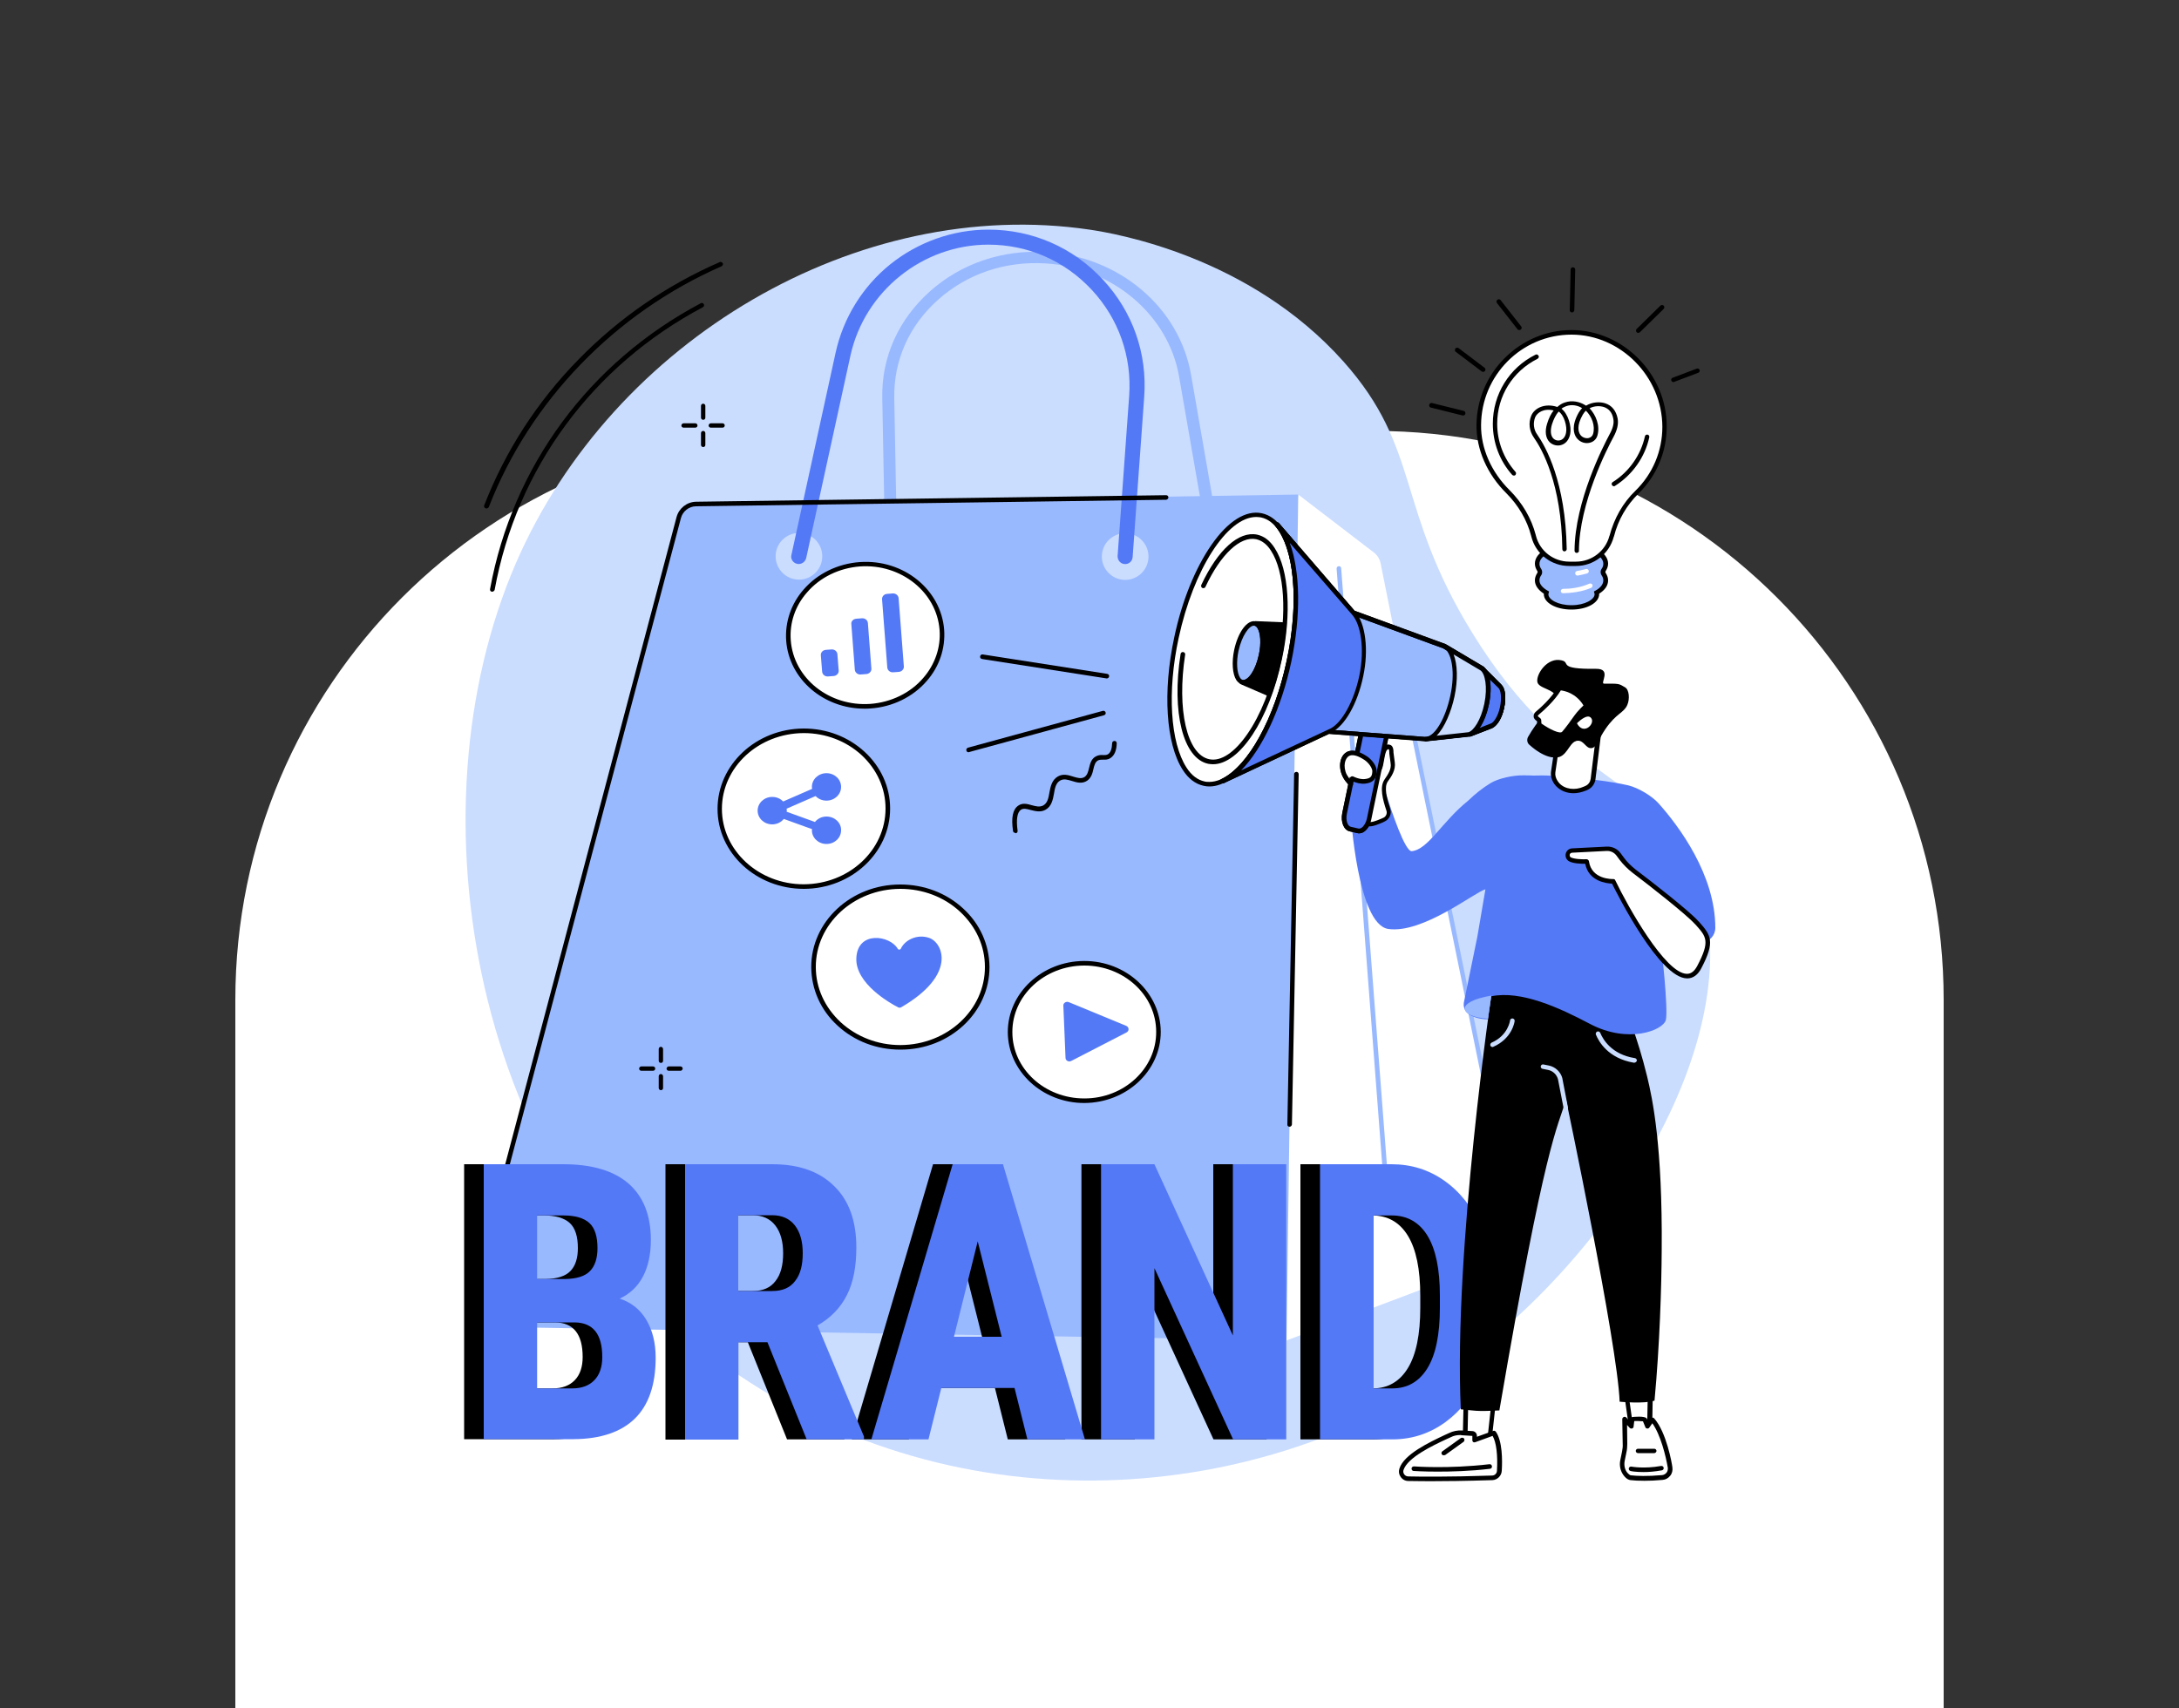 <?xml version="1.0" encoding="utf-8"?>
<!-- Generator: Adobe Illustrator 27.1.0, SVG Export Plug-In . SVG Version: 6.00 Build 0)  -->
<svg version="1.1" xmlns="http://www.w3.org/2000/svg" xmlns:xlink="http://www.w3.org/1999/xlink" x="0px" y="0px"
	 viewBox="0 0 1000 784" style="enable-background:new 0 0 1000 784;" xml:space="preserve">
<rect x="0" y="0" width="1000" height="784" fill="#333333" stroke="none"/>
<style type="text/css">
	.st0{fill:#FFFFFF;}
	.st1{fill:#CADDFF;}
	.st2{fill:#99B9FF;}
	.st3{fill:#5479F7;}
</style>
<g id="Background">
	<g>
		<g>
			<path class="st0" d="M892,784H108V459c0-144.3,116.9-261.2,261.2-261.2h261.6C775.1,197.8,892,314.7,892,459V784z"/>
		</g>
	</g>
</g>
<g id="Illustration">
	<g id="Brand_awareness_00000047026560599962641930000012252357545625839270_">
		<path class="st1" d="M675.6,290.4c44.5,72.4,85.7,65.3,103.1,111.6c26.8,71.2-38,174.9-112.8,226.9c-91.6,63.7-231.7,73-336.6-4.6
			C217.5,541.6,187,373.4,236.8,258.4C281.4,155.7,394,89.8,500,105.4c11.5,1.7,73.3,12,116.6,60.6
			C652.4,206.2,640.3,233,675.6,290.4z"/>
		<g>
			<path class="st2" d="M559,263c-1.3-0.1-2.4-1-2.6-2.2l-15.3-88c-4.9-28.3-30.7-50.1-61.4-51.9c-18.5-1.1-35.9,4.8-49.2,16.7
				c-13.3,11.8-20.4,27.9-20.1,45.1l1.3,68.9c0,1.4-1.2,2.6-2.7,2.6c-1.5,0-2.8-1.1-2.8-2.6l-1.3-68.9c-0.4-18.7,7.4-36,21.8-48.9
				c14.4-12.9,33.4-19.3,53.4-18.1c16.2,0.9,31.8,7.1,43.8,17.3c12.1,10.2,20.1,24,22.7,39l15.3,88c0.2,1.4-0.8,2.7-2.3,3
				C559.4,263,559.2,263,559,263z"/>
			<path class="st0" d="M595.8,227l34.7,26.6c1.6,1.2,2.7,3,3.1,5l62.1,309.5c0.8,4-1.4,8-5.2,9.4l-100.1,37.8l-24.8-173.6
				L595.8,227z"/>
			<path class="st2" d="M311.6,237.6c1-3.6,4.2-6.1,7.9-6.2l276.3-4.4l-5.4,388.2l-369.7-6.2c-1.8,0-3.5-0.9-4.5-2.3
				c-1.1-1.4-1.4-3.3-1-5L311.6,237.6z"/>
			
				<ellipse transform="matrix(8.271192e-02 -0.997 0.997 8.271192e-02 81.615 599.617)" class="st1" cx="366.5" cy="255.5" rx="10.7" ry="10.7"/>
			
				<ellipse transform="matrix(0.851 -0.526 0.526 0.851 -57.226 309.505)" class="st1" cx="516.1" cy="255.5" rx="10.7" ry="10.7"/>
			<path class="st3" d="M366.5,258.9c-0.2,0-0.5,0-0.7-0.1c-1.9-0.4-3.1-2.3-2.6-4.1l20.3-92.9c3.5-15.9,12.4-30.3,25.1-40.5
				c12.7-10.2,28.7-15.9,45-15.9c20.1,0,38.8,8.1,52.5,22.9c13.7,14.7,20.5,33.9,19,54l-5.3,73.4c-0.1,1.9-1.8,3.4-3.7,3.2
				c-1.9-0.1-3.3-1.8-3.2-3.7l5.3-73.4c1.3-18.1-4.8-35.5-17.2-48.8c-12.4-13.3-29.2-20.7-47.4-20.7c-30.2,0-56.8,21.4-63.3,50.9
				l-20.3,92.9C369.6,257.8,368.1,258.9,366.5,258.9z"/>
			<path class="st2" d="M684.3,567.4c-0.2,0-0.4,0-0.5-0.1l-48.7-28.4c-0.3-0.2-0.5-0.5-0.5-0.8l-21.2-277.1c0-0.6,0.4-1.1,1-1.1
				c0.6-0.1,1.1,0.4,1.1,1l21.2,276.6l48.2,28.2c0.5,0.3,0.7,0.9,0.4,1.4C685,567.3,684.7,567.4,684.3,567.4z"/>
			<path d="M591.8,517.2C591.8,517.2,591.8,517.2,591.8,517.2c-0.6,0-1.1-0.5-1-1.1l3.1-160.8c0-0.6,0.5-1,1.1-1c0.6,0,1,0.5,1,1.1
				l-3.1,160.8C592.8,516.7,592.4,517.2,591.8,517.2z"/>
			<path d="M230.8,610.3C230.8,610.3,230.8,610.3,230.8,610.3l-10.1-0.2c-2.1,0-4.1-1-5.4-2.7c-1.3-1.7-1.7-3.8-1.2-5.9l96.4-364.2
				c1.1-4,4.7-6.9,8.9-7l215.8-3c0,0,0,0,0,0c0.6,0,1,0.5,1,1c0,0.6-0.5,1-1,1.1l-215.8,3c-3.2,0-6.1,2.3-6.9,5.4l-96.4,364.2
				c-0.4,1.4-0.1,2.9,0.8,4.1c0.9,1.2,2.3,1.9,3.7,1.9l10.1,0.2c0.6,0,1,0.5,1,1.1C231.8,609.9,231.4,610.3,230.8,610.3z"/>
			<path class="st2" d="M691.1,545.5c-0.5,0-0.9-0.3-1-0.8l-49.2-241c-0.1-0.6,0.2-1.1,0.8-1.2c0.6-0.1,1.1,0.2,1.2,0.8l49.2,241
				c0.1,0.6-0.2,1.1-0.8,1.2C691.3,545.4,691.2,545.5,691.1,545.5z"/>
		</g>
		<g>
			<g>
				<path d="M213,660.7V534.4h36.6c13.1,0,23.1,3,29.9,8.9c6.8,6,10.2,14.6,10.2,25.9c0,6.5-1.2,12.1-3.6,16.7
					c-2.4,4.6-6,8-10.7,10.2c5.3,1.7,9.4,5,12.2,9.7c2.8,4.7,4.3,10.5,4.3,17.4c0,12.4-3.2,21.7-9.5,27.9
					c-6.3,6.2-15.7,9.4-28.1,9.5H213z M237.5,587.1h12.8c5.4-0.1,9.2-1.3,11.5-3.7c2.3-2.4,3.4-5.9,3.4-10.5c0-5.3-1.2-9.2-3.7-11.5
					c-2.5-2.3-6.5-3.5-12-3.5h-12V587.1z M237.5,607v30.3h16.1c4.4,0,7.8-1.3,10.2-3.8c2.4-2.5,3.6-6.1,3.6-10.6
					c0-10.5-4.2-15.8-12.7-15.9H237.5z"/>
				<path d="M343.2,616.1h-13.3v44.7h-24.5V534.4h40.1c12.1,0,21.5,3.3,28.3,10c6.8,6.6,10.2,16,10.2,28.2c0,8.8-1.4,16.1-4.3,21.8
					c-2.9,5.8-7.4,10.5-13.5,14l21.3,51v1.3h-26.3L343.2,616.1z M329.9,592.6h15.5c4.7,0,8.2-1.5,10.5-4.6c2.4-3,3.5-7.3,3.5-12.7
					c0-5.5-1.2-9.7-3.6-12.8c-2.4-3.1-5.9-4.7-10.5-4.7h-15.5V592.6z"/>
				<path d="M456.6,637.1h-33.6l-5.9,23.6h-26.2l37.3-126.3h23.1l37.6,126.3h-26.4L456.6,637.1z M428.8,613.6h21.9l-11-43.8
					L428.8,613.6z"/>
				<path d="M581.3,660.7h-24.4l-36.1-78.6v78.6h-24.5V534.4h24.5l36,78.6v-78.6h24.5V660.7z"/>
				<path d="M596.8,660.7V534.4h32.8c9,0,17.1,2.5,24.3,7.6c7.2,5.1,12.8,12.2,16.8,21.4c4,9.2,6.1,19.6,6.1,31v5.8
					c0,11.6-2,21.9-5.9,31.1c-3.9,9.2-9.5,16.3-16.6,21.5c-7.2,5.2-15.1,7.8-23.9,7.9H596.8z M621.4,557.9v79.4h8.5
					c7,0,12.4-3.1,16.2-9.3c3.8-6.2,5.7-15.5,5.7-27.7v-5.5c0-12.2-1.9-21.4-5.7-27.6s-9.3-9.3-16.5-9.3H621.4z"/>
			</g>
			<g>
				<path class="st3" d="M222,660.7V534.4h36.6c13.1,0,23.1,3,29.9,8.9c6.8,6,10.2,14.6,10.2,25.9c0,6.5-1.2,12.1-3.6,16.7
					c-2.4,4.6-6,8-10.7,10.2c5.3,1.7,9.4,5,12.2,9.7c2.8,4.7,4.3,10.5,4.3,17.4c0,12.4-3.2,21.7-9.5,27.9
					c-6.3,6.2-15.7,9.4-28.1,9.5H222z M246.5,587.1h12.8c5.4-0.1,9.2-1.3,11.5-3.7c2.3-2.4,3.4-5.9,3.4-10.5c0-5.3-1.2-9.2-3.7-11.5
					c-2.5-2.3-6.5-3.5-12-3.5h-12V587.1z M246.5,607v30.3h16.1c4.4,0,7.8-1.3,10.2-3.8c2.4-2.5,3.6-6.1,3.6-10.6
					c0-10.5-4.2-15.8-12.7-15.9H246.5z"/>
				<path class="st3" d="M352.2,616.1h-13.3v44.7h-24.5V534.4h40.1c12.1,0,21.5,3.3,28.3,10c6.8,6.6,10.2,16,10.2,28.2
					c0,8.8-1.4,16.1-4.3,21.8c-2.9,5.8-7.4,10.5-13.5,14l21.3,51v1.3h-26.3L352.2,616.1z M338.9,592.6h15.5c4.7,0,8.2-1.5,10.5-4.6
					c2.4-3,3.5-7.3,3.5-12.7c0-5.5-1.2-9.7-3.6-12.8c-2.4-3.1-5.9-4.7-10.5-4.7h-15.5V592.6z"/>
				<path class="st3" d="M465.6,637.1h-33.6l-5.9,23.6h-26.2l37.3-126.3h23.1l37.6,126.3h-26.4L465.6,637.1z M437.8,613.6h21.9
					l-11-43.8L437.8,613.6z"/>
				<path class="st3" d="M590.3,660.7h-24.4l-36.1-78.6v78.6h-24.5V534.4h24.5l36,78.6v-78.6h24.5V660.7z"/>
				<path class="st3" d="M605.8,660.7V534.4h32.8c9,0,17.1,2.5,24.3,7.6c7.2,5.1,12.8,12.2,16.8,21.4c4,9.2,6.1,19.6,6.1,31v5.8
					c0,11.6-2,21.9-5.9,31.1c-3.9,9.2-9.5,16.3-16.6,21.5c-7.2,5.2-15.1,7.8-23.9,7.9H605.8z M630.4,557.9v79.4h8.5
					c7,0,12.4-3.1,16.2-9.3c3.8-6.2,5.7-15.5,5.7-27.7v-5.5c0-12.2-1.9-21.4-5.7-27.6c-3.8-6.2-9.3-9.3-16.5-9.3H630.4z"/>
			</g>
		</g>
		<g>
			<g>
				<g>
					<g>
						<polygon class="st0" points="745.5,634.1 748.7,656.7 757,656.8 757.3,634.5 						"/>
						<path d="M757,657.8C757,657.8,757,657.8,757,657.8l-8.2,0c-0.5,0-1-0.4-1-0.9l-3.2-22.6c0-0.3,0.1-0.6,0.3-0.8
							c0.2-0.2,0.5-0.4,0.8-0.3l11.9,0.4c0.6,0,1,0.5,1,1.1l-0.4,22.2C758,657.3,757.5,657.8,757,657.8z M749.6,655.7l6.3,0
							l0.4-20.2l-9.6-0.3L749.6,655.7z"/>
					</g>
					<g>
						<path class="st0" d="M748.4,678.4c3.2,0.3,8.1,0.5,14.5-0.1c2.3-0.2,3.9-2.3,3.6-4.6c-1-6.1-3.8-17-8.2-21.9l-2.2,3.1
							l-1.3-3.2c-0.2-0.3-5.7-0.6-5.8,0.1l-0.3,3.1l-3.1-3.5l0.2,11.4c0,1.3-0.1,2.5-0.4,3.8l-0.8,3.9c-0.5,2.4,0.1,4.9,1.8,6.7
							C747,677.8,747.8,678.3,748.4,678.4z"/>
						<path d="M754.7,679.7c-2.7,0-4.8-0.1-6.4-0.3c-0.9-0.1-1.8-0.6-2.7-1.6c-1.8-2-2.6-4.8-2-7.6l0.8-3.9c0.2-1.2,0.4-2.3,0.3-3.5
							l-0.2-11.4c0-0.4,0.3-0.8,0.7-1c0.4-0.2,0.9,0,1.2,0.3l1.5,1.7l0.1-0.8c0,0,0,0,0-0.1c0.2-0.9,1.1-1.1,1.4-1.1
							c0.1,0,5.5-0.6,6.3,0.7c0,0,0.1,0.1,0.1,0.1l0.6,1.4l1.1-1.5c0.2-0.3,0.5-0.4,0.8-0.4c0.3,0,0.6,0.1,0.8,0.3
							c5.7,6.4,8.2,20.8,8.4,22.5c0.2,1.4-0.1,2.8-1,3.9c-0.9,1.1-2.1,1.8-3.5,1.9C759.8,679.6,757,679.7,754.7,679.7z M746.7,654.1
							l0.1,8.6c0,1.3-0.1,2.7-0.4,4l-0.8,3.9c-0.4,2.1,0.1,4.3,1.5,5.7c0.5,0.5,1,0.9,1.4,0.9h0c2.7,0.3,7.4,0.5,14.3-0.1
							c0.8-0.1,1.5-0.5,2-1.1c0.5-0.6,0.7-1.5,0.6-2.3c-0.9-5.3-3.3-15.1-7.1-20.4l-1.4,2c-0.2,0.3-0.6,0.5-1,0.4
							c-0.4,0-0.7-0.3-0.8-0.6l-1.1-2.7c-0.9-0.1-3.1-0.2-4-0.1l-0.3,2.5c0,0.4-0.3,0.8-0.7,0.9c-0.4,0.1-0.8,0-1.1-0.3L746.7,654.1
							z"/>
					</g>
					<path d="M754.3,675.7c-3.6,0-5.9-0.4-6-0.5c-0.6-0.1-0.9-0.7-0.8-1.2c0.1-0.6,0.7-0.9,1.2-0.8c0.1,0,5.7,1.1,13.6-0.3
						c0.6-0.1,1.1,0.3,1.2,0.8c0.1,0.6-0.3,1.1-0.8,1.2C759.4,675.5,756.6,675.7,754.3,675.7z"/>
					<path d="M759.2,667h-7.5c-0.6,0-1-0.5-1-1c0-0.6,0.5-1,1-1h7.5c0.6,0,1,0.5,1,1C760.2,666.5,759.7,667,759.2,667z"/>
				</g>
				<g>
					<g>
						<polygon class="st0" points="686.3,636.1 683.4,662.5 672.3,664.8 673,633.9 						"/>
						<path d="M672.3,665.8c-0.2,0-0.5-0.1-0.7-0.2c-0.2-0.2-0.4-0.5-0.4-0.8l0.7-30.9c0-0.3,0.1-0.6,0.4-0.8
							c0.2-0.2,0.5-0.3,0.8-0.2l13.3,2.2c0.5,0.1,0.9,0.6,0.9,1.1l-2.9,26.4c0,0.4-0.4,0.8-0.8,0.9l-11.1,2.3
							C672.5,665.8,672.4,665.8,672.3,665.8z M674,635.1l-0.6,28.4l9.1-1.9l2.7-24.6L674,635.1z"/>
					</g>
					<g>
						<path class="st0" d="M688.1,675.1c0.2-4.6,0.2-13.1-2.6-17.2l-8.9,3.2v-1.9c0-0.6-0.4-1.1-1-1.1l-4.9-0.3
							c-1.8-0.1-3.7,0.3-5.4,1.1c-5,2.4-20.1,8.7-22.2,15.8c-0.6,2.1,1,4.2,3.2,4.2c5,0.1,17,0.3,38.4-0.4
							C686.6,678.3,688,676.8,688.1,675.1z"/>
						<path d="M656.3,679.9c-4.6,0-7.8-0.1-10-0.1c-1.4,0-2.7-0.7-3.5-1.9c-0.8-1.1-1-2.4-0.6-3.7c2-6.7,14.1-12.3,20.6-15.4
							c0.8-0.4,1.6-0.7,2.2-1c1.8-0.9,3.9-1.3,5.9-1.2l4.9,0.3c1.1,0.1,2,1,2,2.2v0.4l7.5-2.7c0.4-0.2,0.9,0,1.2,0.4
							c3,4.3,3,13.1,2.7,17.9l0,0c-0.1,2.3-2,4.2-4.3,4.3C672.2,679.8,662.9,679.9,656.3,679.9z M670.1,658.7c-1.5,0-3,0.3-4.3,1
							c-0.6,0.3-1.3,0.6-2.2,1c-5.8,2.7-17.7,8.3-19.5,14.1c-0.2,0.6-0.1,1.3,0.3,1.9c0.4,0.6,1.1,1,1.9,1
							c5.2,0.1,17.1,0.3,38.4-0.4c1.3,0,2.3-1,2.3-2.3l0,0c0.4-7.2-0.3-12.9-2-15.9L677,662c-0.3,0.1-0.7,0.1-0.9-0.1
							c-0.3-0.2-0.4-0.5-0.4-0.8v-1.9c0-0.1,0-0.1,0-0.1l-4.9-0.3C670.5,658.7,670.3,658.7,670.1,658.7z M688.1,675.1L688.1,675.1
							L688.1,675.1z"/>
					</g>
					<path d="M659.7,675.5c-6.6,0-10.8-0.3-10.9-0.3c-0.6,0-1-0.5-1-1.1c0-0.6,0.5-1,1.1-1c0.2,0,15.7,1.2,34.6-1
						c0.6-0.1,1.1,0.3,1.2,0.9c0.1,0.6-0.3,1.1-0.9,1.2C674.5,675.3,666,675.5,659.7,675.5z"/>
					<path d="M662.5,668c-0.3,0-0.6-0.2-0.8-0.4c-0.3-0.5-0.2-1.1,0.2-1.4l8.5-6.1c0.5-0.3,1.1-0.2,1.5,0.2c0.3,0.5,0.2,1.1-0.2,1.5
						l-8.5,6.1C662.9,667.9,662.7,668,662.5,668z"/>
				</g>
				<path d="M684.8,454c0,0-17.8,120.1-14.4,192.9l5,0.5c2.7,0.3,5.3,0.3,8,0.2l4.7-0.2c21.1-123.3,26.5-129.1,30.6-142.7
					c0,0,23.6,112.1,24.6,138.7c0,0,11.4,1.1,16-0.5c2.4-25.7,3.2-52.3,3.3-69c0.4-47.8-4.2-69.5-6.7-79.8
					c-2.3-9.5-4.8-17.1-6.6-22.3l-6-17.2L684.8,454z"/>
				<path class="st1" d="M718.6,509.6c-0.5,0-0.9-0.3-1-0.8l-2.6-13.4c-0.6-2.2-2.4-3.9-4.6-4.3l-2.5-0.5c-0.6-0.1-0.9-0.7-0.8-1.2
					c0.1-0.6,0.7-0.9,1.2-0.8l2.5,0.5c3,0.6,5.4,2.9,6.2,5.8c0,0,0,0.1,0,0.1l2.6,13.5c0.1,0.6-0.3,1.1-0.8,1.2
					C718.8,509.6,718.7,509.6,718.6,509.6z"/>
				<path class="st1" d="M750,487.8c-0.1,0-0.1,0-0.2,0c-11.8-2-16.1-9.7-17.4-12.9c-0.2-0.5,0-1.1,0.6-1.4c0.5-0.2,1.1,0,1.4,0.6
					c1.2,2.9,5.1,9.9,15.9,11.6c0.6,0.1,0.9,0.6,0.9,1.2C751,487.4,750.5,487.8,750,487.8z"/>
				<path class="st1" d="M685,480.6c-0.4,0-0.8-0.2-1-0.6c-0.2-0.5,0-1.1,0.5-1.4c7.6-3.3,8.5-10.1,8.5-10.2c0.1-0.6,0.6-1,1.2-0.9
					c0.6,0.1,1,0.6,0.9,1.2c0,0.3-1.1,8-9.8,11.8C685.2,480.6,685.1,480.6,685,480.6z"/>
			</g>
			<g>
				<path class="st3" d="M761.2,368.8c-3.1-3.5-9.4-7.2-13.9-8.3c-8.7-2-19.8-3.2-29.6-3.8l-5.6-0.6c-2.9-0.2-5.6-0.2-8.2-0.1
					c-1.8-0.1-3.4-0.1-4.8-0.1c-4.4-0.1-11.4,1.3-15.1,3.6c-3.6,2.2-7,4.9-10.2,8c-12.2,9.8-18.3,22.4-25.9,23.2
					c-3.1,0.3-9.3-18.4-11.7-26c-1.6-4.9-7.3-7.1-11.8-4.4c-0.2,0.1-0.4,0.3-0.6,0.4c-5.6,4-3.9,13.1-3.9,13.1s3.1,50.5,17.2,52.6
					c15.8,2.3,39.7-16.9,44.6-18.2l-3.7,21.7l-6.2,30.3c-0.9,5.9,6.7,7.7,11,7.7c0.1,0,1.5-10.6,1.6-10.6
					c13.7-2.8,31.3,5.3,45.1,12.6c17.7,9.4,33.7,3.1,35-1.7c1.2-4.8-2.1-34.1-2.1-34.1l18.6-1.5c3.5-0.3,6.2-3.2,6.2-6.7
					C787.2,401.5,770.4,379.1,761.2,368.8z"/>
				<g>
					<path class="st0" d="M744.4,394.1c1.6,2.2,3.5,4.1,5.7,5.7c7.2,5.5,24.5,18.9,28.6,23.5c5.2,5.9,7.8,8.2,1.3,20.6
						c-10.7,20.2-39.5-39.3-39.5-39.3s-10.9,0.5-12-9.2c0,0-5.7,0.3-7.9-1c-1.7-1-1.2-4,1.2-4l15.7-0.8c2.2-0.1,4.2,0.9,5.5,2.6
						L744.4,394.1z"/>
					<path d="M774.3,449.1c0,0-0.1,0-0.1,0c-12.6-0.2-31.7-38.1-34.4-43.5c-2.5-0.1-10.7-1-12.3-9.1c-1.8,0-5.6-0.1-7.5-1.2
						c-1.2-0.7-1.8-2.2-1.4-3.6c0.4-1.4,1.6-2.3,3.1-2.3l15.7-0.8c2.5-0.1,4.9,1,6.4,3.1l1.4,1.9l0,0c1.5,2.1,3.4,3.9,5.4,5.5
						c7.3,5.5,24.6,19,28.7,23.6l0.5,0.5c5.4,6.1,7.4,9,1,21.2C779.2,447.5,777,449.1,774.3,449.1z M740.4,403.5
						c0.4,0,0.8,0.2,0.9,0.6c5.7,11.9,22.9,42.7,32.8,42.9c0,0,0.1,0,0.1,0c1.9,0,3.4-1.2,4.7-3.6c6-11.4,4.2-13.4-0.7-18.9
						l-0.5-0.5c-4.1-4.5-21.2-17.9-28.5-23.4c-2.2-1.7-4.2-3.7-5.9-5.9l-1.4-1.9c-1.1-1.5-2.8-2.3-4.6-2.2l-15.7,0.8
						c-0.8,0-1.1,0.5-1.2,0.8c-0.1,0.4,0,1,0.4,1.3c1.6,0.9,5.8,1,7.3,0.9c0.5,0,1,0.4,1.1,0.9C730.4,403.8,740,403.5,740.4,403.5
						C740.4,403.5,740.4,403.5,740.4,403.5z"/>
				</g>
				<path class="st2" d="M682.8,467.6c-13.3-0.9-15.5-7.7,1.6-10.6L682.8,467.6z"/>
			</g>
			<g>
				<g>
					<g>
						<path class="st3" d="M638.2,328.8l-9.8,47.2c-0.7,3.5-3,5.9-5.2,5.4l-3.5-0.8c-2.1-0.5-3.3-3.7-2.6-7.2l9.8-47.2L638.2,328.8z
							"/>
						<path d="M623.7,382.5c-0.3,0-0.5,0-0.8-0.1l-3.5-0.8c-2.7-0.6-4.2-4.3-3.4-8.4l9.8-47.2c0.1-0.3,0.2-0.5,0.5-0.7
							c0.2-0.2,0.5-0.2,0.8-0.1l11.3,2.6c0.6,0.1,0.9,0.7,0.8,1.2l-9.8,47.2c-0.5,2.4-1.8,4.5-3.4,5.6
							C625.2,382.3,624.5,382.5,623.7,382.5z M627.7,327.5l-9.6,46.2c-0.6,3.1,0.4,5.6,1.8,5.9l3.5,0.8c0.4,0.1,0.9,0,1.4-0.3
							c1.1-0.7,2.1-2.4,2.5-4.2l9.6-46.2L627.7,327.5z"/>
					</g>
					<g>
						<path class="st0" d="M635,376.2c1.8-0.7,2.6-2.7,2.1-4.5c-1.8-5.4-3-10.5-1-13.5c1.8-2.6,3.4-5.1,3-8.1l-0.6-4.5
							c-0.1-0.7,0.1-3.3-1.8-2.8c-1.5,0.3-2.1,1.6-2.9,7.3c-0.4,2.9-1.6,4.2-3.5,5.4c0.1-0.4,0.1-0.9,0.1-1.4
							c-0.1-2.4-1.4-4.7-3.5-6c-2.5-1.7-6.8-3.9-9.3-1.1c-1.8,2-2.4,6.4,0.6,10.7c0.7,1,4.7,5.4,4.7,5.4c0.8,1,2.5,11.6,2.5,11.6
							C626.4,380.3,630.6,378.1,635,376.2z"/>
						<path d="M628.7,379.3c-0.7,0-1.4-0.1-2-0.5c-1.2-0.7-2-1.9-2.3-3.9c-0.8-4.9-1.8-10.3-2.3-11.2c-0.6-0.7-4.1-4.4-4.8-5.4
							c-3.3-4.6-2.7-9.6-0.6-12c1.6-1.8,4.7-3,10.7,0.9c2.2,1.4,3.6,3.7,3.9,6.2c0.7-0.8,1.1-1.8,1.4-3.4c0.9-5.7,1.5-7.7,3.7-8.2
							c0.9-0.2,1.6,0.1,2,0.3c1,0.7,1.1,2.2,1.1,3c0,0.1,0,0.3,0,0.3l0.6,4.5c0.5,3.5-1.5,6.5-3.2,8.8c-1.8,2.6-0.5,7.6,1.1,12.6
							c0.8,2.3-0.4,4.8-2.6,5.8l0,0l-0.8,0.4C632.4,378.4,630.4,379.3,628.7,379.3z M620.6,346.6c-1,0-1.7,0.3-2.3,1
							c-1.3,1.5-2.2,5.3,0.7,9.5c0.6,0.8,3.6,4.1,4.7,5.3c0,0,0,0.1,0.1,0.1c0.8,1.1,2,8,2.7,12.1c0.2,1.3,0.7,2.1,1.3,2.5
							c1.3,0.7,3.7-0.3,6.1-1.3l0.9-0.4c1.2-0.5,1.9-1.9,1.5-3.2c-1.7-5.1-3.3-10.9-0.9-14.4c1.8-2.6,3.2-4.9,2.8-7.4l-0.6-4.5
							c0-0.1,0-0.3,0-0.5c0-0.9-0.1-1.4-0.3-1.5c0,0,0,0,0,0c0,0-0.1,0-0.2,0c-0.7,0.2-1.3,0.7-2.2,6.5c-0.5,3.3-1.9,4.8-4,6.1
							c-0.3,0.2-0.8,0.2-1.1,0c-0.3-0.2-0.5-0.6-0.4-1c0.1-0.4,0.1-0.8,0.1-1.2c-0.1-2.1-1.2-4-3-5.2
							C623.9,347.4,622.1,346.6,620.6,346.6z M635,376.2L635,376.2L635,376.2z"/>
					</g>
					<g>
						<g>
							<path class="st3" d="M626,330.4l-9,43.1c-0.7,3.5,0.4,6.7,2.6,7.2l3.5,0.8c2.1,0.5,4.5-1.9,5.2-5.4l9.2-44.3L626,330.4z"/>
							<path d="M623.7,382.5c-0.3,0-0.5,0-0.8-0.1l-3.5-0.8c-2.7-0.6-4.2-4.3-3.4-8.4l9-43.1c0.1-0.5,0.6-0.9,1.1-0.8l11.5,1.4
								c0.3,0,0.5,0.2,0.7,0.4c0.2,0.2,0.2,0.5,0.2,0.8l-9.2,44.3c-0.5,2.4-1.8,4.5-3.4,5.6C625.2,382.3,624.5,382.5,623.7,382.5z
								 M626.9,331.5l-8.8,42.1c-0.6,3.1,0.4,5.6,1.8,5.9l3.5,0.8c0.4,0.1,0.9,0,1.4-0.3c1.1-0.7,2.1-2.4,2.5-4.2l9-43.1
								L626.9,331.5z"/>
						</g>
						<g>
							<path class="st0" d="M626.3,358.5c-1.8,0.2-4.5-0.2-7.5-2.2c-3.1-2.1-3.1-7.4-1.3-9.4c2.5-2.8,6.7-0.6,9.3,1.1
								c2.1,1.4,4,4.1,4,6C630.7,356.9,629.6,358.2,626.3,358.5z"/>
							<path d="M619.9,360.9c-0.3,0-0.6-0.1-0.8-0.4c-1.4-1.7-1.7-2.1-1.8-2.2c-3.2-4.6-2.7-9.6-0.6-12c0.2-0.2,0.6-0.6,0.6-0.6
								c2.4-1.9,5.7-1.4,10.1,1.5c2.2,1.5,4.5,4.4,4.4,6.9c-0.1,3.5-1.7,5.2-5.3,5.6c-1.9,0.2-4.3-0.3-6.4-1.4
								c-0.5-0.3-0.7-0.9-0.5-1.4c0.3-0.5,0.9-0.7,1.4-0.5c2.7,1.3,4.7,1.3,5.3,1.2c2.9-0.3,3.4-1.3,3.5-3.6c0-1.4-1.6-3.8-3.5-5.1
								c-2.4-1.6-5.7-3.2-7.6-1.6c0,0-0.3,0.2-0.4,0.4c-1.3,1.4-2.2,5.3,0.7,9.5c0,0,0.3,0.4,1.7,2.1c0.4,0.4,0.3,1.1-0.1,1.5
								C620.4,360.8,620.1,360.9,619.9,360.9z"/>
						</g>
					</g>
				</g>
			</g>
			<g>
				<g>
					<path class="st2" d="M621.1,281.3l41.8,15.3l17.5,10.4l7.9,8l0.1,0.1c1.5,1.3,1.9,5.3,1,9.7c-0.9,4.3-2.9,7.7-4.8,8.4l0.1,0
						l-10,3.9l-20,2.2l-44.8-3.4l-48.3,22.6l-0.4,0.1c12.1-5.8,24.6-27.6,30.5-55.1c5.9-27.5,3.3-52.3-5.4-62.6l0,0l34.4,39.9
						L621.1,281.3z"/>
					<path d="M561.1,359.6c-0.4,0-0.8-0.3-1-0.7c-0.2-0.5,0-1.1,0.5-1.3c12.2-5.9,24.3-27.7,29.9-54.4c5.7-26.6,3.6-51.4-5.2-61.7
						c-0.4-0.4-0.3-1.1,0.1-1.5c0.4-0.4,1.1-0.3,1.5,0.1l34.4,39.9c0.1,0.1,0.1,0.2,0.2,0.3l41.6,15.3c0.1,0,0.1,0,0.2,0.1
						l17.5,10.4c0.1,0,0.1,0.1,0.2,0.2l8,8c1.8,1.7,2.3,5.8,1.3,10.6c-0.9,4.4-3,7.9-5.1,9c-0.1,0.1-0.2,0.1-0.3,0.2l-10,3.9
						c-0.1,0-0.2,0.1-0.3,0.1l-20,2.2c-0.1,0-0.1,0-0.2,0l-44.5-3.4l-48,22.5c0,0-0.1,0-0.1,0.1l-0.4,0.1
						C561.3,359.6,561.2,359.6,561.1,359.6z M591.9,249.2c4.8,13,5.2,33.2,0.7,54.6c-4.6,21.5-13.3,39.9-23,49.8l39.7-18.6
						c0.2-0.1,0.3-0.1,0.5-0.1l44.7,3.4l19.8-2.2l9.5-3.8c0.1-0.1,0.2-0.1,0.3-0.1c1.3-0.5,3.3-3.3,4.2-7.6c0.9-4.4,0.3-7.7-0.7-8.7
						c0,0-0.1-0.1-0.1-0.1l-0.1-0.1l-7.8-7.8l-17.3-10.3l-41.7-15.3c-0.3-0.1-0.5-0.3-0.6-0.6c-0.1-0.1-0.2-0.1-0.3-0.2L591.9,249.2
						z"/>
				</g>
				<g>
					
						<ellipse transform="matrix(0.209 -0.978 0.978 0.209 155.895 789.001)" class="st0" cx="565.8" cy="298.1" rx="63" ry="26.4"/>
					<path d="M555,361c-0.9,0-1.7-0.1-2.6-0.3c-3.7-0.8-7-3.2-9.6-7.3c-7.7-11.9-9.3-35.8-3.9-60.9c3.5-16.6,9.6-31.6,17-42.3
						c7.6-11,15.9-16.2,23.2-14.6c3.7,0.8,7,3.2,9.6,7.3c7.7,11.9,9.3,35.8,3.9,60.9c-3.5,16.6-9.6,31.6-17,42.3
						C568.9,355.8,561.7,361,555,361z M576.5,237.3c-13.3,0-28.8,24-35.6,55.6l0,0c-5.3,24.6-3.8,47.9,3.6,59.4
						c2.3,3.6,5.1,5.7,8.3,6.4c0.7,0.2,1.5,0.2,2.2,0.2c13.3,0,28.8-24,35.6-55.6c5.3-24.6,3.8-47.9-3.6-59.4
						c-2.3-3.6-5.1-5.7-8.3-6.4C578,237.4,577.3,237.3,576.5,237.3z"/>
				</g>
				<path d="M556.7,350.8c-0.7,0-1.5-0.1-2.2-0.2c-11.5-2.4-16.9-23.6-12.7-50.4c0.1-0.6,0.6-1,1.2-0.9c0.6,0.1,1,0.6,0.9,1.2
					c-3.9,25.2,0.8,45.9,11.1,48c5.3,1.1,11.5-3,17.4-11.5c6.1-8.8,11-21.1,13.9-34.7c4.4-20.5,3.2-40-3-49.5
					c-1.9-3-4.2-4.7-6.8-5.3c-7.3-1.5-16.3,6.9-23.3,21.9c-0.2,0.5-0.9,0.7-1.4,0.5c-0.5-0.2-0.7-0.9-0.5-1.4
					c7.6-16.2,17.2-24.8,25.6-23.1c3.2,0.7,5.9,2.7,8.1,6.2c6.5,9.9,7.8,30,3.3,51C582.4,330.6,568.8,350.8,556.7,350.8z"/>
				<g>
					<path class="st2" d="M567.4,298.5c-1.6,7.4-0.3,14,2.8,14.7c3.1,0.7,6.9-4.9,8.5-12.3c1.6-7.4,0.3-14-2.8-14.7
						C572.8,285.5,569,291,567.4,298.5z"/>
					<path d="M570.7,314.2c-0.2,0-0.5,0-0.7-0.1c-1-0.2-1.9-0.9-2.6-1.9c-1.8-2.8-2.2-8.2-1-13.9c1.8-8.3,6-13.9,9.8-13.1
						c1,0.2,1.9,0.9,2.6,1.9c1.8,2.8,2.2,8.2,1,13.9C578,308.8,574.3,314.2,570.7,314.2z M575.4,287.2c-2.2,0-5.5,4.7-7,11.5
						c-1.1,5.1-0.8,10.1,0.7,12.4c0.4,0.6,0.8,0.9,1.3,1c2.2,0.4,5.8-4.4,7.3-11.5c1.1-5.1,0.8-10.1-0.7-12.4
						c-0.4-0.6-0.8-0.9-1.3-1C575.6,287.2,575.5,287.2,575.4,287.2z"/>
				</g>
				<path d="M561.1,359.6c-0.4,0-0.8-0.3-1-0.7c-0.2-0.5,0-1.1,0.5-1.3c12.2-5.9,24.3-27.7,29.9-54.4c5.7-26.6,3.6-51.4-5.2-61.7
					c-0.4-0.4-0.3-1.1,0.1-1.5c0.4-0.4,1.1-0.3,1.5,0.1l34.7,40.2l41.5,15.2c0.1,0,0.1,0,0.2,0.1l17.5,10.4c0.1,0,0.1,0.1,0.2,0.2
					l8,8c1.8,1.7,2.3,5.8,1.3,10.6c-0.9,4.4-3,7.9-5.1,9c-0.1,0.1-0.2,0.1-0.3,0.2l-10,3.9c-0.1,0-0.2,0.1-0.3,0.1l-20,2.2
					c-0.1,0-0.1,0-0.2,0l-44.5-3.4l-48,22.5c0,0-0.1,0-0.1,0.1l-0.4,0.1C561.3,359.6,561.2,359.6,561.1,359.6z M591.9,249.2
					c4.8,13,5.2,33.2,0.7,54.6c-4.6,21.5-13.3,39.9-23,49.8l39.7-18.6c0.2-0.1,0.3-0.1,0.5-0.1l44.7,3.4l19.8-2.2l9.5-3.8
					c0.1-0.1,0.2-0.1,0.3-0.1c1.3-0.5,3.3-3.3,4.2-7.6c0.9-4.4,0.3-7.7-0.7-8.7c0,0-0.1-0.1-0.1-0.1l-0.1-0.1l-7.8-7.8l-17.3-10.3
					l-41.7-15.3c-0.2-0.1-0.3-0.2-0.4-0.3L591.9,249.2z"/>
				<g>
					<path class="st3" d="M620.9,281.2l-34.7-40.2l0,0c8.7,10.2,11.2,35.1,5.4,62.6c-5.9,27.5-18.4,49.2-30.5,55.1l0.4-0.1
						l48.2-22.6l1.1-0.5c5.6-2.7,11.3-12.5,14-24.9c2.7-12.8,0.6-24.2-3.4-28.8L620.9,281.2z"/>
					<path d="M561.1,359.6c-0.4,0-0.8-0.3-1-0.7c-0.2-0.5,0-1.1,0.5-1.3c12.2-5.9,24.3-27.7,29.9-54.4c5.7-26.6,3.6-51.4-5.2-61.7
						c-0.4-0.4-0.3-1.1,0.1-1.5c0.4-0.4,1.1-0.3,1.5,0.1l34.7,40.2l0.4,0.5c4.7,5.4,6.2,17.6,3.6,29.7c-2.6,12.5-8.5,22.8-14.5,25.6
						l-1.1,0.5l-48.2,22.6c0,0-0.1,0-0.1,0.1l-0.4,0.1C561.3,359.6,561.2,359.6,561.1,359.6z M591.9,249.2c4.8,13,5.2,33.2,0.7,54.6
						c-4.6,21.5-13.3,39.9-23,49.8l40.8-19.1c5.4-2.6,10.9-12.5,13.4-24.2c2.7-12.9,0.5-23.8-3.1-27.9l-0.4-0.5c0,0,0,0,0,0
						L591.9,249.2z"/>
				</g>
				<path d="M675.1,337.9c-0.4,0-0.8-0.2-1-0.7c-0.2-0.5,0.1-1.1,0.6-1.3l9.1-3.6c0.1-0.1,0.2-0.1,0.3-0.1c1.3-0.5,3.3-3.3,4.2-7.6
					c0.9-4.4,0.3-7.7-0.7-8.7c0,0-0.1-0.1-0.1-0.1l-0.1-0.1l-7.9-7.9c-0.4-0.4-0.4-1.1,0-1.5c0.4-0.4,1.1-0.4,1.5,0l8,8
					c1.8,1.7,2.3,5.8,1.3,10.6c-0.9,4.4-3,7.9-5.1,9c-0.1,0.1-0.2,0.1-0.3,0.2l-9.4,3.7C675.3,337.9,675.2,337.9,675.1,337.9z"/>
				<g>
					<path class="st3" d="M674.4,337c3.1-1.1,6.3-6.8,7.8-13.8c1.6-7.5,0.5-14.5-2.2-16.3l8.2,8.1l0.1,0.1c1.5,1.3,1.9,5.3,1,9.7
						c-0.9,4.3-2.9,7.7-4.8,8.4l0.1,0L674.4,337z"/>
					<path d="M674.4,338.1c-0.4,0-0.8-0.3-1-0.7c-0.2-0.5,0.1-1.1,0.6-1.3l0.2-0.1c2.3-1,5.4-5.7,6.9-13c1.4-6.6,0.6-12.1-1-14.4
						l-0.9-0.9c-0.4-0.4-0.4-1-0.1-1.4c0.3-0.4,0.9-0.5,1.4-0.2c0.4,0.3,0.8,0.7,1.2,1.2l7.2,7.2c1.8,1.7,2.3,5.8,1.3,10.6
						c-0.9,4.4-3,7.9-5.1,9c-0.1,0.1-0.2,0.1-0.3,0.2l-9.9,3.8c-0.1,0-0.2,0.1-0.2,0.1C674.7,338.1,674.6,338.1,674.4,338.1z
						 M683.7,311.9c0.6,3.2,0.5,7.2-0.4,11.5c-0.9,4.3-2.4,8.1-4.2,10.7l4.8-1.9c0.1-0.1,0.2-0.1,0.3-0.1c1.3-0.5,3.3-3.3,4.2-7.6
						c0.9-4.4,0.3-7.7-0.7-8.7c0,0-0.1-0.1-0.1-0.1l-0.1-0.1L683.7,311.9z"/>
				</g>
				<g>
					<path class="st1" d="M655.2,339.2l-0.9,0.1c4.7-0.3,9.8-8.9,12.1-19.7c2.4-11.1,0.7-21-3.7-22.9l0.6,0.3l16.6,9.9
						c2.8,1.8,3.9,8.8,2.3,16.3c-1.5,7.3-5,13.1-8.1,13.9L655.2,339.2z"/>
					<path d="M654.4,340.3c-0.5,0-1-0.4-1-1c0-0.6,0.4-1.1,1-1.1l0.1,0c4.1-0.3,8.9-8.6,11.1-18.9c2.3-10.7,0.6-18.9-2.3-21.3
						l-0.9-0.5c-0.5-0.3-0.6-0.9-0.4-1.4c0.2-0.5,0.8-0.7,1.3-0.5c0.4,0.2,0.7,0.4,1.1,0.6l16.2,9.6c3.3,2.1,4.4,9.6,2.7,17.5
						c-1.6,7.7-5.3,13.7-8.9,14.7c-0.1,0-0.1,0-0.2,0l-18.9,2.1c0,0,0,0,0,0l-0.8,0.1C654.5,340.3,654.5,340.3,654.4,340.3
						C654.4,340.3,654.4,340.3,654.4,340.3z M667.1,300.4c1.8,4.6,2,11.7,0.4,19.3c-1.5,7-4.5,14.2-8.2,18l14.6-1.6
						c2.4-0.7,5.7-5.5,7.3-13.1c1.6-7.7,0.3-13.9-1.8-15.3L667.1,300.4z"/>
				</g>
				<g>
					<path d="M575.9,286.2c3.1,0.7,4.5,7.2,2.8,14.7c-2.9,12.4-7.9,12.4-8.5,12.4c0,0,0,0,0,0l12.3,5.3c1.8-5,3.4-10.3,4.6-16
						c1.2-5.4,1.9-10.8,2.3-15.8L575.9,286.2L575.9,286.2z"/>
					<path d="M583.1,320l-14.1-6.1l0.4-1.7l0.9,0c0.2,0,4.7,0.2,7.4-11.6c1.3-5.7,0.7-10.3-0.6-12.3c-0.4-0.6-0.9-1-1.4-1.1l0.3-2.1
						l14.5,0.6l-0.1,1.1c-0.4,5.2-1.2,10.6-2.3,16c-1.2,5.6-2.7,11-4.6,16.2L583.1,320z M573.1,313.4l8.8,3.8
						c1.7-4.7,3.1-9.7,4.2-14.8c1-4.9,1.8-9.8,2.2-14.6l-9.3-0.4c1.8,2.9,2.1,8.3,0.8,13.7C577.9,308.8,575.2,312.1,573.1,313.4z"/>
				</g>
			</g>
			<g>
				<g>
					<path class="st0" d="M731,357.5l2.7-21.9l-19.1,5.9l-1.9,12.8c-0.5,3.4,2.1,5.9,2.1,5.9c3.1,3.3,8.2,3.7,12.3,1.8l0.9-0.4
						C729.7,360.7,730.8,359.2,731,357.5z"/>
					<path d="M722.1,364.1c-3,0-5.9-1.1-7.9-3.2c-0.1-0.1-2.9-2.8-2.4-6.7l1.9-12.8c0.1-0.4,0.3-0.7,0.7-0.8l19.1-5.9
						c0.3-0.1,0.7,0,1,0.2c0.3,0.2,0.4,0.6,0.4,0.9l-2.7,21.9c0,0,0,0,0,0c-0.3,2.1-1.6,3.9-3.5,4.8l-0.9,0.4
						C725.8,363.7,723.9,364.1,722.1,364.1z M715.6,342.3l-1.8,12.2c-0.4,2.8,1.8,4.9,1.8,5c2.6,2.8,7.2,3.4,11.2,1.6l0.9-0.4
						c1.3-0.6,2.1-1.8,2.3-3.2l2.5-20.3L715.6,342.3z M731,357.5L731,357.5L731,357.5z"/>
				</g>
				<path d="M716.6,303.1c4.6,1-2.4,4.1,15.9,3.9c7.3-0.1,1.7,6.8,3.6,6.8c7,0,6.7-0.1,9.7,1.7c1.9,1.1,2.2,5.4,1,8.1
					c-1.6,3.7-5,3.7-10,11c-3.5,5.1-4,8.6-6.5,8.8c-2.5,0.2-3.3-3.4-6.1-3.4c-3.6,0-4.5,5.9-8.4,7.4c-2.5,0.9-7.4,0.3-13.9-5.5
					c-1.1-0.9-1.3-2.5-0.6-3.7c0.9-1.6,2.1-3.5,3.4-5.3c6.2-8.5,10.2-9.7,9.7-12.5c-0.8-4.3-8.6-4.2-8.9-7.6
					C705.1,309.2,710.2,301.6,716.6,303.1z"/>
				<g>
					<path class="st0" d="M727.9,323.9l-2,2.1c-0.9,1-1.8,2-2.6,3.1c-1.5,2.1-4.1,5.6-5.7,7.4c-2.4,2.7-11.3-3.9-11.3-3.9l-0.1-2.1
						l-1-0.8c-0.2-0.2-0.4-0.4-0.5-0.6c-0.2-0.6-0.1-1.2,0.4-1.6c2.5-2.1,7.7-6.8,10.5-11.7C715.7,315.8,723.7,316,727.9,323.9z"/>
					<path d="M716,338.3c-3.4,0-8.5-3.5-10.2-4.8c-0.3-0.2-0.4-0.5-0.4-0.8l0-1.6l-0.6-0.5c-0.4-0.3-0.6-0.6-0.8-1
						c-0.4-1-0.1-2.1,0.7-2.8c2.2-1.8,7.5-6.6,10.2-11.4c0.2-0.3,0.5-0.5,0.9-0.5c0.4,0,8.6,0.3,13.2,8.7c0.2,0.4,0.1,0.9-0.2,1.2
						l-2,2.1c-0.9,0.9-1.7,1.9-2.5,3c-1.8,2.4-4.2,5.7-5.7,7.5C717.8,338,717,338.3,716,338.3z M707.4,332.1
						c3.8,2.7,8.5,4.9,9.5,3.8c1.6-1.8,4.2-5.4,5.6-7.4c0.8-1.1,1.7-2.2,2.7-3.2l1.5-1.5c-3.4-5.6-8.6-6.7-10.4-6.9
						c-2.8,4.7-7.7,9.1-10.4,11.4c-0.1,0.1-0.2,0.2-0.1,0.4c0,0,0.1,0.1,0.1,0.2l1,0.8c0.2,0.2,0.4,0.5,0.4,0.8L707.4,332.1z"/>
				</g>
				<path class="st0" d="M723.7,332c0,0,4.8-5,6.6-2.3C732.1,332.3,726.7,337.7,723.7,332L723.7,332z"/>
			</g>
		</g>
		<g>
			<g>
				<g>
					
						<ellipse transform="matrix(1 -2.415880e-03 2.415880e-03 1 -0.896 0.892)" class="st0" cx="368.9" cy="371.2" rx="38.6" ry="35.7"/>
					<path d="M368.9,408c-21.8,0-39.6-16.4-39.6-36.7c0-20.3,17.7-36.8,39.5-36.9c0,0,0.1,0,0.1,0c10.5,0,20.4,3.8,27.9,10.7
						c7.5,6.9,11.7,16.2,11.7,26c0,20.3-17.7,36.8-39.5,36.9C369,408,368.9,408,368.9,408z M368.9,336.5c0,0-0.1,0-0.1,0
						c-20.7,0.1-37.5,15.6-37.5,34.8c0,19.1,16.9,34.6,37.5,34.6c0,0,0.1,0,0.1,0c20.7-0.1,37.5-15.6,37.5-34.8
						c0-9.2-3.9-17.9-11-24.5C388.3,340.1,378.9,336.5,368.9,336.5z"/>
				</g>
				<path class="st3" d="M379.3,374.8c-2.2,0-4.1,1-5.3,2.5l-13-4.7c0-0.2,0.1-0.3,0.1-0.5c0-0.3-0.1-0.6-0.1-0.9l13.3-5.8
					c1.2,1.3,3,2.1,5,2.1c3.7,0,6.7-2.8,6.7-6.3c0-3.5-3-6.3-6.7-6.3c-3.7,0-6.7,2.8-6.7,6.3c0,0.3,0.1,0.6,0.1,0.9l-13.3,5.8
					c-1.2-1.3-3-2.1-5-2.1c-3.7,0-6.7,2.8-6.7,6.3s3,6.3,6.7,6.3c2.2,0,4.1-1,5.3-2.5l13,4.7c0,0.2-0.1,0.3-0.1,0.5
					c0,3.5,3,6.3,6.7,6.3c3.7,0,6.7-2.8,6.7-6.3C386.1,377.6,383,374.8,379.3,374.8z"/>
			</g>
			<g>
				<g>
					
						<ellipse transform="matrix(1 -2.420635e-03 2.420635e-03 1 -1.073 1.002)" class="st0" cx="413.2" cy="443.8" rx="39.8" ry="36.9"/>
					<path d="M413.2,481.8c-10.9,0-21.1-3.9-28.8-11c-7.8-7.1-12-16.7-12.1-26.8c-0.1-20.9,18.2-38,40.8-38c0,0,0.1,0,0.1,0
						c10.9,0,21.1,3.9,28.8,11c7.8,7.1,12,16.7,12.1,26.8c0.1,20.9-18.2,38-40.8,38C413.2,481.8,413.2,481.8,413.2,481.8z
						 M413.2,408c0,0-0.1,0-0.1,0c-21.4,0.1-38.8,16.2-38.7,35.9c0,9.6,4.1,18.5,11.4,25.3c7.3,6.7,17,10.5,27.4,10.5
						c0,0,0.1,0,0.1,0c21.4-0.1,38.8-16.2,38.7-35.9c0-9.6-4.1-18.5-11.4-25.3C433.3,411.7,423.5,408,413.2,408z"/>
				</g>
				<path class="st3" d="M413.5,462.4c-0.4,0.2-0.9,0.2-1.3,0c-3.5-1.8-19.8-10.9-19.2-22.7c0.6-12.6,15.4-10.4,19-4.2
					c0.1,0.2,0.4,0.4,0.7,0.4c0.3,0,0.5-0.2,0.7-0.4c1.8-4,7.5-6.9,13-5C432.7,432.6,439.4,447.4,413.5,462.4z"/>
			</g>
			<g>
				<g>
					
						<ellipse transform="matrix(1 -2.431225e-03 2.431225e-03 1 -1.15 1.211)" class="st0" cx="497.6" cy="473.7" rx="34.1" ry="31.5"/>
					<path d="M497.6,506.3c-19.3,0-35-14.6-35.1-32.5l0,0c0-18,15.7-32.6,35-32.7c0,0,0.1,0,0.1,0c19.3,0,35,14.6,35.1,32.5
						C532.7,491.6,517,506.2,497.6,506.3C497.7,506.3,497.6,506.3,497.6,506.3z M464.6,473.8c0,16.8,14.8,30.4,33,30.4
						c0,0,0.1,0,0.1,0c18.2,0,33-13.8,32.9-30.6c0-16.8-14.8-30.4-33-30.4c0,0-0.1,0-0.1,0C479.3,443.3,464.5,457,464.6,473.8
						L464.6,473.8z"/>
				</g>
				<path class="st3" d="M489,485.6l-1-24c-0.1-1.2,1.3-2.1,2.5-1.6l26.4,10.9c1.3,0.6,1.4,2.3,0.1,3L491.6,487
					C490.4,487.6,489,486.8,489,485.6z"/>
			</g>
			<g>
				<g>
					<g>
						
							<ellipse transform="matrix(0.999 -3.953567e-02 3.953567e-02 0.999 -11.217 15.924)" class="st0" cx="397" cy="291.6" rx="35.3" ry="32.7"/>
						<path d="M396.8,325.3c-18.8,0-34.7-13.5-36-31.2l0,0c-0.6-8.5,2.2-16.9,8-23.5c6.3-7.3,15.7-11.9,25.8-12.6
							c20-1.4,37.3,12.6,38.7,31.1c0.6,8.5-2.2,16.9-8,23.5c-6.3,7.3-15.7,11.9-25.8,12.6C398.6,325.3,397.7,325.3,396.8,325.3z
							 M362.9,293.9c1.3,17.4,17.6,30.5,36.5,29.2c9.5-0.7,18.4-5,24.3-11.9c5.4-6.2,8.1-14.1,7.5-22c-1.3-17.4-17.7-30.5-36.5-29.2
							c-9.5,0.7-18.4,5-24.3,11.9C364.9,278.1,362.3,286,362.9,293.9L362.9,293.9z"/>
					</g>
					<path class="st3" d="M407.1,272.6l2.6-0.2c1.4-0.1,2.6,0.9,2.7,2.2l2.4,31.3c0.1,1.3-1,2.4-2.3,2.5l-2.6,0.2
						c-1.4,0.1-2.6-0.9-2.7-2.2l-2.4-31.3C404.7,273.8,405.7,272.7,407.1,272.6z"/>
					<path class="st3" d="M393,284l2.6-0.2c1.4-0.1,2.6,0.9,2.7,2.2l1.6,20.9c0.1,1.3-1,2.4-2.3,2.5l-2.6,0.2
						c-1.4,0.1-2.6-0.9-2.7-2.2l-1.6-20.9C390.5,285.2,391.6,284.1,393,284z"/>
					<path class="st3" d="M379,298.3l2.6-0.2c1.4-0.1,2.6,0.9,2.7,2.2l0.6,7.5c0.1,1.3-1,2.4-2.3,2.5l-2.6,0.2
						c-1.4,0.1-2.6-0.9-2.7-2.2l-0.6-7.5C376.6,299.5,377.6,298.4,379,298.3z"/>
				</g>
			</g>
		</g>
		<g>
			<g>
				<g>
					<g>
						<path class="st2" d="M736,263.6c-0.4-0.6-0.4-1.4,0-2.1c0.6-0.9,0.9-1.8,0.9-2.8c0-4.5-7-8.2-15.7-8.2
							c-8.7,0-15.7,3.7-15.7,8.2c0,1,0.3,1.9,0.9,2.8c0.4,0.6,0.4,1.4,0,2.1c-0.6,0.9-0.9,1.8-0.9,2.8c0,2.2,1.6,4.1,4.2,5.6
							c-0.1,0.2-0.1,0.5-0.1,0.7c0,3.4,5.2,6.1,11.6,6.1s11.6-2.7,11.6-6.1c0-0.3,0-0.5-0.1-0.7c2.6-1.5,4.2-3.4,4.2-5.6
							C736.9,265.4,736.6,264.5,736,263.6z"/>
						<path d="M721.2,279.8c-7.1,0-12.7-3.1-12.7-7.1c0-0.1,0-0.1,0-0.2c-2.6-1.7-4.1-3.8-4.1-6.1c0-1.2,0.4-2.3,1.1-3.4
							c0.2-0.3,0.2-0.6,0-0.9c-0.7-1.1-1.1-2.2-1.1-3.4c0-5.2,7.4-9.3,16.8-9.3c9.4,0,16.8,4.1,16.8,9.3c0,1.2-0.4,2.3-1.1,3.4
							c-0.2,0.3-0.2,0.6,0,0.9l0,0c0.7,1.1,1.1,2.2,1.1,3.4c0,2.3-1.4,4.4-4.1,6.1c0,0.1,0,0.1,0,0.2
							C733.9,276.7,728.3,279.8,721.2,279.8z M721.2,251.6c-8,0-14.7,3.3-14.7,7.2c0,0.7,0.2,1.5,0.7,2.2c0.7,1,0.7,2.3,0,3.2
							c-0.5,0.7-0.7,1.5-0.7,2.2c0,1.7,1.3,3.3,3.7,4.7l0.7,0.4l-0.2,0.8c0,0.2-0.1,0.4-0.1,0.5c0,2.4,4.4,5,10.6,5
							c6.2,0,10.6-2.7,10.6-5c0-0.2,0-0.3-0.1-0.5l-0.2-0.8l0.7-0.4c2.4-1.3,3.6-3,3.6-4.7c0-0.7-0.2-1.5-0.7-2.2
							c-0.7-1-0.7-2.3,0-3.2c0.5-0.7,0.7-1.5,0.7-2.2C735.9,254.9,729.1,251.6,721.2,251.6z"/>
					</g>
					<g>
						<path class="st0" d="M763.9,195.7c0-23.3-19.4-43.2-42.7-43.2c-23.3,0-42.4,19.3-42.6,42.6c-0.1,11.8,5.6,22.9,13.4,30.6
							c5.6,5.6,9.7,12.5,11.7,20.1l0.1,0.4c1.9,7.4,8.6,12.6,16.3,12.6h3.1c7.7,0,14.4-5.2,16.3-12.6l0.1-0.2
							c2-7.6,5.9-14.6,11.5-20.1C759,218.2,763.9,207.5,763.9,195.7z"/>
						<path d="M723.2,259.8h-3.1c-8.1,0-15.3-5.5-17.3-13.4l-0.1-0.4c-1.9-7.3-5.9-14.1-11.4-19.6c-8.8-8.7-13.8-20.1-13.7-31.3
							c0.1-11.5,4.7-22.5,12.9-30.7c8.3-8.3,19.2-12.9,30.7-12.9c23.7,0,43.7,20.2,43.7,44.2c0,11.7-4.6,22.7-13,30.9
							c-5.4,5.3-9.3,12-11.2,19.6l-0.1,0.2C738.5,254.3,731.4,259.8,723.2,259.8z M721.2,153.6c-22.8,0-41.4,18.6-41.5,41.6
							c-0.1,10.6,4.7,21.5,13.1,29.8c5.8,5.8,10,12.9,12,20.6l0.1,0.4c1.8,7,8.1,11.8,15.3,11.8h3.1c7.2,0,13.5-4.9,15.3-11.8
							l0.1-0.2c2.1-7.9,6.1-15,11.8-20.5c8-7.8,12.4-18.3,12.4-29.4C762.8,172.8,743.7,153.6,721.2,153.6z"/>
					</g>
				</g>
				<g>
					<path d="M723.6,253.8C723.6,253.8,723.6,253.8,723.6,253.8c-0.6,0-1-0.5-1-1c0.1-22.8,13.4-48.4,16-53.3
						c1.6-2.9,2.2-5.2,1.8-7.2c-0.5-2.9-2-4.7-4.4-5.5c-1.7-0.5-4.2-0.6-6.5,0.6c2.9,3.1,4.9,8,3.6,12.5c-0.5,1.8-2,3.1-3.9,3.4
						c-2.2,0.4-4.5-0.6-5.8-2.5c-1.1-1.6-2.4-5.2,1.1-11.4c0.5-0.8,1-1.5,1.6-2.1c0,0,0,0-0.1,0c-1.7-1.1-4.6-1.9-7.4-0.8
						c-0.7,0.3-1.4,0.6-2,1.1c3.1,2.4,4.7,8.2,4,11.6c-0.5,2.6-2,4.5-4.2,5.1c-1.8,0.5-3.8,0-5.2-1.3c-1.9-1.9-2.3-5-1.2-8.5
						c0.8-2.7,1.9-4.7,3-6.1c-4.5-1.1-7.6,1-8.5,3.2c-1,2.6-0.7,5.6,1,7.9c3.9,5.6,13,21.8,13.5,52.5c0,0.6-0.4,1-1,1.1c0,0,0,0,0,0
						c-0.6,0-1-0.5-1-1c-0.4-30.1-9.3-45.9-13.1-51.3c-2.1-3-2.5-6.7-1.2-9.9c1.4-3.6,6.3-6,12-4.1c1.1-1,2.3-1.7,3.3-2
						c3.5-1.3,7-0.3,9.2,1c0.2,0.1,0.4,0.3,0.7,0.4c2.9-1.8,6.5-1.8,8.7-1.1c3.2,1,5.1,3.5,5.8,7.1c0.4,2.5-0.2,5.2-2,8.5
						c-2.6,4.8-15.7,30.1-15.8,52.4C724.6,253.3,724.1,253.8,723.6,253.8z M715.3,188.9c-1.3,1.5-2.3,3.5-3.1,6
						c-0.8,2.8-0.6,5.1,0.7,6.4c0.8,0.8,2,1.1,3.1,0.8c1.4-0.4,2.4-1.7,2.7-3.5C719.3,195.8,717.8,190.5,715.3,188.9z M727.8,188.5
						c-0.5,0.5-1,1.1-1.4,1.8c-3,5.2-2,8-1.2,9.2c0.8,1.2,2.3,1.8,3.7,1.6c1.1-0.2,1.9-0.9,2.2-1.9
						C732.2,195.4,730.5,191.1,727.8,188.5z"/>
					<path d="M740.7,223.2c-0.3,0-0.7-0.2-0.9-0.5c-0.3-0.5-0.2-1.1,0.3-1.4c7.5-4.7,12.9-12.4,14.8-21c0.1-0.6,0.7-0.9,1.2-0.8
						c0.6,0.1,0.9,0.7,0.8,1.2c-2,9.2-7.8,17.3-15.7,22.3C741.1,223.1,740.9,223.2,740.7,223.2z"/>
					<path d="M694.8,218.3c-0.3,0-0.6-0.1-0.8-0.3c-5.8-6.5-8.9-14.8-8.9-23.5c0-13.5,7.5-25.7,19.6-31.7c0.5-0.3,1.1,0,1.4,0.5
						c0.3,0.5,0,1.1-0.5,1.4c-11.4,5.7-18.5,17.1-18.5,29.8c0,8.2,3,16,8.4,22.1c0.4,0.4,0.3,1.1-0.1,1.5
						C695.3,218.2,695.1,218.3,694.8,218.3z"/>
					<path class="st0" d="M723.9,264.2c-0.5,0-0.9-0.4-1-0.9c-0.1-0.6,0.3-1.1,0.8-1.2c1.4-0.2,2.8-0.6,4.1-0.9
						c0.6-0.2,1.1,0.2,1.3,0.7c0.2,0.6-0.2,1.1-0.7,1.3c-1.4,0.4-2.8,0.7-4.3,1C724,264.2,723.9,264.2,723.9,264.2z"/>
					<path class="st0" d="M717.3,272.3c-0.6,0-1-0.5-1-1c0-0.6,0.5-1,1-1c3.2,0,7.9-0.5,12.1-2.4c0.5-0.2,1.1,0,1.4,0.5
						c0.2,0.5,0,1.1-0.5,1.4C725.7,271.8,720.7,272.2,717.3,272.3C717.3,272.3,717.3,272.3,717.3,272.3z"/>
				</g>
			</g>
			<g>
				<path d="M721.4,143.4C721.4,143.4,721.4,143.4,721.4,143.4c-0.6,0-1.1-0.5-1-1.1l0.4-18.6c0-0.6,0.5-1.1,1.1-1
					c0.6,0,1,0.5,1,1.1l-0.4,18.6C722.4,143,722,143.4,721.4,143.4z"/>
				<path d="M680.6,170.7c-0.2,0-0.4-0.1-0.6-0.2l-11.9-9c-0.5-0.3-0.5-1-0.2-1.5c0.3-0.5,1-0.5,1.5-0.2l11.9,9
					c0.5,0.3,0.5,1,0.2,1.5C681.2,170.6,680.9,170.7,680.6,170.7z"/>
				<path d="M671.5,190.7c-0.1,0-0.2,0-0.3,0l-14.5-3.6c-0.6-0.1-0.9-0.7-0.8-1.3c0.1-0.6,0.7-0.9,1.3-0.8l14.5,3.6
					c0.6,0.1,0.9,0.7,0.8,1.3C672.4,190.4,672,190.7,671.5,190.7z"/>
				<path d="M697.2,151.5c-0.3,0-0.6-0.1-0.8-0.4l-9.4-12c-0.4-0.5-0.3-1.1,0.2-1.5c0.5-0.4,1.1-0.3,1.5,0.2l9.4,12
					c0.4,0.5,0.3,1.1-0.2,1.5C697.7,151.4,697.5,151.5,697.2,151.5z"/>
				<path d="M768,175.4c-0.4,0-0.8-0.3-1-0.7c-0.2-0.5,0.1-1.1,0.6-1.3l11.1-4.2c0.5-0.2,1.1,0.1,1.3,0.6c0.2,0.5-0.1,1.1-0.6,1.3
					l-11.1,4.2C768.2,175.4,768.1,175.4,768,175.4z"/>
				<path d="M751.8,152.8c-0.3,0-0.5-0.1-0.7-0.3c-0.4-0.4-0.4-1.1,0-1.5l10.9-10.7c0.4-0.4,1.1-0.4,1.5,0c0.4,0.4,0.4,1.1,0,1.5
					l-10.9,10.7C752.3,152.7,752.1,152.8,751.8,152.8z"/>
			</g>
		</g>
		<g>
			<g>
				<path d="M223.2,233.4c-0.1,0-0.3,0-0.4-0.1c-0.5-0.2-0.8-0.8-0.6-1.3c9.7-25,24.3-47.6,43.2-66.9c18.5-19,40.4-34.1,64.9-44.8
					c0.5-0.2,1.1,0,1.4,0.5c0.2,0.5,0,1.1-0.5,1.4c-48.9,21.4-87.9,61.7-106.9,110.6C224.1,233.1,223.7,233.4,223.2,233.4z"/>
				<path d="M225.9,271.6c-0.1,0-0.1,0-0.2,0c-0.6-0.1-0.9-0.6-0.8-1.2c10.3-56.3,45.5-104.1,96.7-131.2c0.5-0.3,1.1-0.1,1.4,0.4
					c0.3,0.5,0.1,1.1-0.4,1.4c-50.6,26.8-85.5,74.1-95.6,129.8C226.8,271.2,226.4,271.6,225.9,271.6z"/>
			</g>
			<g>
				<path d="M303.3,487.9c-0.6,0-1-0.5-1-1v-5.4c0-0.6,0.5-1,1-1s1,0.5,1,1v5.4C304.3,487.5,303.9,487.9,303.3,487.9z"/>
				<path d="M303.3,500.4c-0.6,0-1-0.5-1-1V494c0-0.6,0.5-1,1-1s1,0.5,1,1v5.4C304.3,500,303.9,500.4,303.3,500.4z"/>
				<path d="M299.7,491.5h-5.4c-0.6,0-1-0.5-1-1s0.5-1,1-1h5.4c0.6,0,1,0.5,1,1S300.3,491.5,299.7,491.5z"/>
				<path d="M312.3,491.5h-5.4c-0.6,0-1-0.5-1-1s0.5-1,1-1h5.4c0.6,0,1,0.5,1,1S312.8,491.5,312.3,491.5z"/>
			</g>
			<g>
				<path d="M322.7,192.7c-0.6,0-1-0.5-1-1v-5.4c0-0.6,0.5-1,1-1c0.6,0,1,0.5,1,1v5.4C323.7,192.3,323.3,192.7,322.7,192.7z"/>
				<path d="M322.7,205.2c-0.6,0-1-0.5-1-1v-5.4c0-0.6,0.5-1,1-1c0.6,0,1,0.5,1,1v5.4C323.7,204.8,323.3,205.2,322.7,205.2z"/>
				<path d="M319.1,196.3h-5.4c-0.6,0-1-0.5-1-1s0.5-1,1-1h5.4c0.6,0,1,0.5,1,1S319.7,196.3,319.1,196.3z"/>
				<path d="M331.6,196.3h-5.4c-0.6,0-1-0.5-1-1s0.5-1,1-1h5.4c0.6,0,1,0.5,1,1S332.2,196.3,331.6,196.3z"/>
			</g>
			<g>
				<path d="M508,311.4c-0.1,0-0.1,0-0.2,0l-57.1-8.9c-0.6-0.1-1-0.6-0.9-1.2c0.1-0.6,0.6-1,1.2-0.9l57.1,8.9c0.6,0.1,1,0.6,0.9,1.2
					C508.9,311,508.5,311.4,508,311.4z"/>
				<path d="M444.5,345.3c-0.5,0-0.9-0.3-1-0.8c-0.2-0.6,0.2-1.1,0.7-1.3l61.9-16.9c0.6-0.2,1.1,0.2,1.3,0.7
					c0.2,0.6-0.2,1.1-0.7,1.3l-61.9,16.9C444.6,345.3,444.6,345.3,444.5,345.3z"/>
				<path d="M465.9,382.3c-0.5,0-1-0.4-1-0.9c-0.9-6.1-0.1-9.9,2.4-11.6c2-1.4,4.1-0.8,6.2-0.2c1.9,0.5,3.6,1,5.3,0.1
					c1.9-1.1,2.4-3.4,2.8-5.9c0.5-2.7,1.1-5.8,3.9-7.4c2.4-1.4,4.9-0.6,7.1,0.1c2,0.6,3.7,1.1,5.2,0.1c1.2-0.9,1.6-2.4,2-4.1
					c0.5-2,1-4.3,3.3-5.4c1.2-0.6,2.3-0.6,3.2-0.5c0.9,0,1.5,0,2.2-0.4c1.2-0.8,1.8-2.5,1.9-5.1c0-0.6,0.5-1,1.1-1
					c0.6,0,1,0.5,1,1.1c-0.1,3.2-1,5.5-2.8,6.7c-1.3,0.9-2.4,0.8-3.5,0.8c-0.8,0-1.5,0-2.2,0.3c-1.4,0.7-1.8,2.3-2.2,4
					c-0.4,1.8-0.9,3.9-2.8,5.3c-2.3,1.6-4.8,0.9-7,0.2c-2-0.6-3.8-1.2-5.5-0.2c-1.9,1.1-2.4,3.4-2.8,6c-0.5,2.7-1.1,5.9-3.9,7.4
					c-2.3,1.3-4.7,0.6-6.8,0.1c-1.8-0.5-3.3-0.9-4.5-0.1c-1.7,1.2-2.2,4.5-1.5,9.6c0.1,0.6-0.3,1.1-0.9,1.2
					C466,382.3,465.9,382.3,465.9,382.3z"/>
			</g>
		</g>
	</g>
</g>
</svg>
